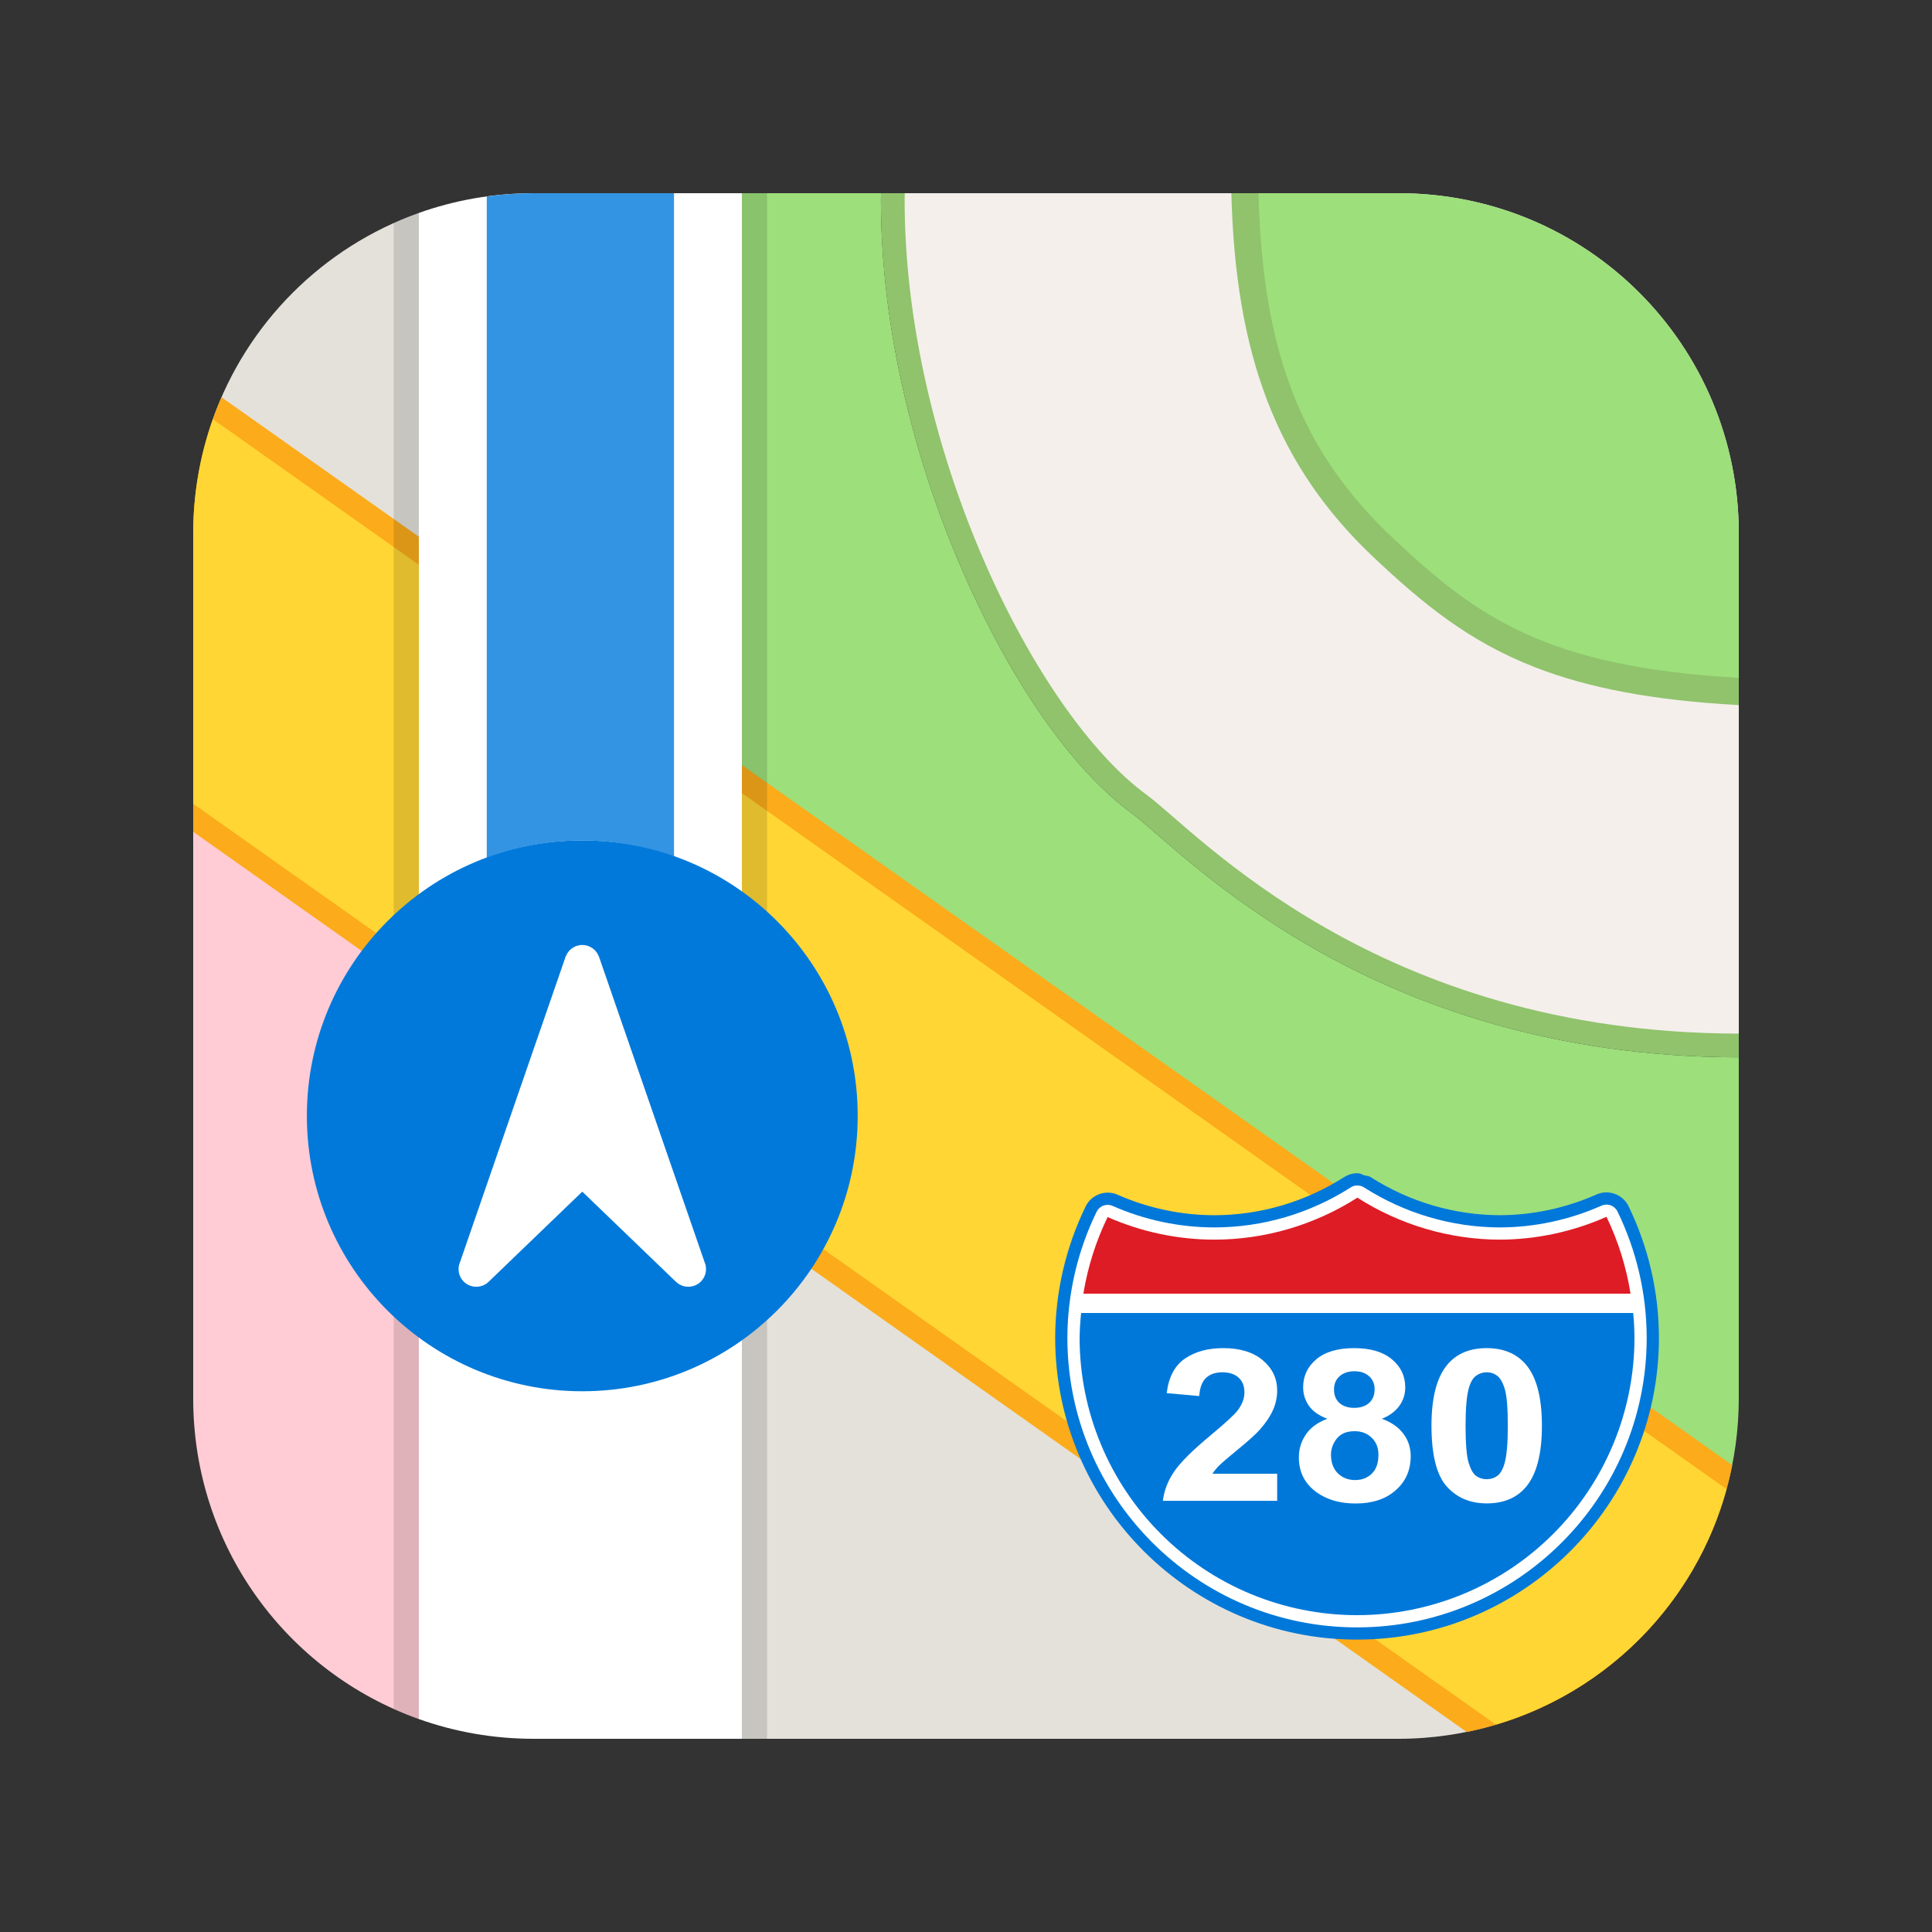<?xml version="1.0" encoding="UTF-8"?> <svg xmlns="http://www.w3.org/2000/svg" width="150" height="150" viewBox="0 0 150 150" fill="none"><rect x="0" y="0" width="150" height="150" fill="#333333" stroke="none"/> <g clip-path="url(#clip0_632_131)"> <path d="M57.6 92.516V135H108.571C111.206 135 113.745 134.61 116.143 133.897L57.6 92.516Z" fill="#E4E1DA"></path> <path d="M15 62.405V108.572C15 120.083 22.289 129.826 32.52 133.467V74.789L15 62.405Z" fill="#FFCCD5"></path> <path d="M32.52 16.533C25.063 19.187 19.172 25.084 16.524 32.542L32.52 43.849V16.533Z" fill="#E4E1DA"></path> <path d="M57.6 15V61.577L134.046 115.613C134.662 113.372 134.999 111.014 134.999 108.572V82.091C120.587 82.073 109.729 78.046 102.021 73.649C98.159 71.446 95.083 69.151 92.734 67.236C90.386 65.321 88.682 63.742 87.932 63.193C83.168 59.708 78.45 52.851 74.734 44.321C71.019 35.792 68.395 25.597 68.395 15.51C68.395 15.338 68.402 15.17 68.404 15H57.6Z" fill="#9DDF7B"></path> <path d="M17.198 30.842C15.787 34.081 15 37.658 15 41.428V64.582L113.874 134.471C124.285 132.367 132.435 124.181 134.492 113.752L17.198 30.842Z" fill="#FCAB1A"></path> <path d="M16.524 32.542C15.54 35.318 15 38.307 15 41.428V62.405L116.147 133.9C124.849 131.317 131.644 124.395 134.05 115.616L16.524 32.542Z" fill="#FFD634"></path> <path opacity="0.125" d="M41.428 15C37.549 15 33.876 15.835 30.564 17.323V132.677C33.876 134.165 37.549 135 41.428 135H59.556V15H41.428Z" fill="black"></path> <path d="M41.429 15C38.299 15 35.302 15.542 32.52 16.532V133.468C35.302 134.458 38.299 135 41.429 135H57.6V15H41.429Z" fill="white"></path> <path d="M68.404 15C68.402 15.17 68.394 15.338 68.394 15.51C68.394 25.597 71.018 35.792 74.734 44.321C78.45 52.851 83.167 59.708 87.932 63.193C88.682 63.742 90.385 65.321 92.734 67.236C95.082 69.151 98.158 71.446 102.021 73.649C109.728 78.046 120.586 82.073 134.999 82.091V78.41C121.269 78.391 111.104 74.594 103.845 70.453C100.207 68.378 97.302 66.213 95.058 64.383C92.814 62.553 91.312 61.101 90.108 60.22C86.318 57.449 81.645 50.973 78.107 42.85C74.569 34.728 72.076 24.954 72.076 15.51C72.076 15.338 72.082 15.17 72.085 15H68.404Z" fill="#90C36C"></path> <path d="M70.244 15C70.243 15.17 70.235 15.338 70.235 15.509C70.235 35.041 80.466 55.45 89.02 61.706C92.923 64.561 106.825 80.214 135 80.25V41.428C135 26.787 123.213 15 108.571 15H70.244Z" fill="#F4EFEB"></path> <path d="M95.601 15C95.923 27.491 99.052 36.145 106.741 43.358C110.426 46.814 114.003 49.809 119.253 51.836C123.294 53.397 128.258 54.375 135 54.743V50.513C128.692 50.149 124.241 49.232 120.772 47.893C116.211 46.132 113.211 43.636 109.628 40.275C102.731 33.805 100.102 26.763 99.82 15H95.601Z" fill="#90C36C"></path> <path d="M97.71 15C98.013 27.128 100.893 34.974 108.185 41.815C114.599 47.833 119.946 51.783 135 52.628V41.428C135 26.787 123.213 15 108.572 15H97.71Z" fill="#9DDF7B"></path> <path d="M41.428 15C40.193 15 38.98 15.091 37.791 15.253V66.594C40.164 65.711 42.675 65.256 45.208 65.251C47.635 65.26 50.044 65.682 52.33 66.5V15H41.428Z" fill="#3394E3"></path> <path d="M105.328 91.089C104.986 91.1 104.652 91.202 104.364 91.387C101.337 93.319 97.852 94.344 94.293 94.349C91.705 94.347 89.141 93.803 86.76 92.754C85.836 92.347 84.733 92.754 84.291 93.662C82.744 96.838 81.935 100.324 81.924 103.856V103.863C81.926 116.784 92.438 127.299 105.359 127.299C118.282 127.299 128.799 116.783 128.799 103.86C128.799 103.859 128.799 103.858 128.799 103.856C128.793 100.316 127.985 96.823 126.435 93.64C125.992 92.731 124.883 92.328 123.959 92.737C121.581 93.792 119.023 94.34 116.436 94.349C112.893 94.335 109.422 93.311 106.409 91.388C106.248 91.285 106.051 91.289 105.869 91.238C105.708 91.135 105.519 91.083 105.328 91.089V91.089Z" fill="#0078D9"></path> <path d="M105.356 92.038C105.185 92.044 105.019 92.095 104.875 92.187C101.697 94.216 98.032 95.292 94.291 95.297C91.57 95.295 88.879 94.726 86.378 93.624C86.154 93.525 85.9 93.517 85.669 93.602C85.439 93.686 85.25 93.857 85.143 94.077C83.658 97.124 82.882 100.468 82.871 103.857C82.871 103.858 82.871 103.86 82.871 103.861C82.871 116.27 92.951 126.35 105.36 126.35C117.769 126.35 127.849 116.27 127.849 103.861C127.849 103.86 127.849 103.86 127.849 103.859C127.843 100.463 127.067 97.112 125.581 94.058C125.473 93.837 125.284 93.666 125.053 93.582C124.822 93.498 124.568 93.506 124.343 93.606C121.844 94.714 119.152 95.29 116.431 95.298C112.707 95.283 109.061 94.208 105.897 92.188C105.736 92.085 105.547 92.033 105.356 92.039V92.038Z" fill="white"></path> <path d="M105.386 92.987C102.056 95.112 98.213 96.241 94.29 96.246C91.438 96.243 88.616 95.647 85.996 94.492C85.083 96.373 84.449 98.376 84.113 100.439H126.594C126.265 98.37 125.637 96.359 124.728 94.472C122.108 95.634 119.285 96.237 116.431 96.246C112.525 96.231 108.701 95.103 105.386 92.987Z" fill="#DE1C25"></path> <path d="M83.938 101.939C83.87 102.577 83.831 103.218 83.82 103.86C83.82 109.573 86.09 115.051 90.129 119.091C94.169 123.131 99.647 125.4 105.36 125.4C108.189 125.4 110.99 124.843 113.603 123.76C116.217 122.678 118.591 121.091 120.591 119.091C122.591 117.091 124.178 114.716 125.261 112.103C126.343 109.49 126.9 106.689 126.9 103.86C126.896 103.218 126.863 102.577 126.801 101.939H83.938Z" fill="#0078D9"></path> <path d="M99.159 114.42V116.522H90.286C90.382 115.728 90.671 114.976 91.151 114.267C91.631 113.553 92.58 112.608 93.997 111.432C95.138 110.482 95.838 109.838 96.096 109.5C96.444 109.033 96.618 108.571 96.618 108.115C96.618 107.61 96.465 107.223 96.159 106.955C95.859 106.681 95.442 106.544 94.907 106.544C94.379 106.544 93.958 106.686 93.646 106.971C93.334 107.255 93.154 107.728 93.106 108.388L90.583 108.163C90.734 106.917 91.205 106.023 91.998 105.481C92.79 104.939 93.781 104.668 94.97 104.668C96.273 104.668 97.297 104.982 98.042 105.61C98.786 106.238 99.159 107.019 99.159 107.953C99.159 108.485 99.051 108.992 98.834 109.476C98.624 109.953 98.288 110.455 97.826 110.981C97.519 111.33 96.967 111.832 96.168 112.487C95.37 113.142 94.862 113.577 94.646 113.792C94.436 114.007 94.264 114.216 94.132 114.42H99.159Z" fill="white"></path> <path d="M103.05 110.152C102.395 109.905 101.918 109.567 101.617 109.137C101.323 108.702 101.176 108.227 101.176 107.712C101.176 106.831 101.518 106.104 102.203 105.529C102.894 104.955 103.872 104.668 105.139 104.668C106.394 104.668 107.367 104.955 108.058 105.529C108.755 106.104 109.103 106.831 109.103 107.712C109.103 108.259 108.944 108.748 108.625 109.178C108.307 109.602 107.86 109.926 107.283 110.152C108.016 110.415 108.571 110.799 108.95 111.304C109.334 111.808 109.526 112.391 109.526 113.051C109.526 114.141 109.136 115.027 108.355 115.709C107.581 116.391 106.548 116.731 105.257 116.731C104.056 116.731 103.056 116.45 102.257 115.886C101.314 115.22 100.843 114.307 100.843 113.148C100.843 112.509 101.02 111.924 101.374 111.392C101.729 110.855 102.287 110.442 103.05 110.152V110.152ZM103.572 107.873C103.572 108.324 103.713 108.676 103.995 108.928C104.284 109.18 104.665 109.306 105.139 109.306C105.62 109.306 106.004 109.18 106.292 108.928C106.581 108.67 106.725 108.316 106.725 107.865C106.725 107.441 106.581 107.102 106.292 106.85C106.01 106.592 105.635 106.464 105.166 106.464C104.68 106.464 104.293 106.592 104.004 106.85C103.716 107.108 103.572 107.449 103.572 107.873V107.873ZM103.338 112.93C103.338 113.553 103.515 114.039 103.869 114.388C104.23 114.737 104.677 114.911 105.211 114.911C105.734 114.911 106.166 114.745 106.509 114.412C106.851 114.074 107.022 113.588 107.022 112.954C107.022 112.402 106.848 111.959 106.5 111.626C106.151 111.287 105.71 111.118 105.175 111.118C104.557 111.118 104.095 111.309 103.788 111.69C103.488 112.071 103.338 112.485 103.338 112.93V112.93Z" fill="white"></path> <path d="M115.426 104.668C116.705 104.668 117.705 105.076 118.426 105.892C119.285 106.858 119.714 108.461 119.714 110.7C119.714 112.933 119.282 114.538 118.417 115.515C117.702 116.321 116.705 116.723 115.426 116.723C114.141 116.723 113.105 116.283 112.319 115.403C111.532 114.517 111.139 112.941 111.139 110.675C111.139 108.453 111.571 106.853 112.436 105.876C113.15 105.07 114.147 104.668 115.426 104.668ZM115.426 106.544C115.12 106.544 114.847 106.633 114.607 106.81C114.366 106.982 114.18 107.293 114.048 107.744C113.874 108.329 113.787 109.314 113.787 110.7C113.787 112.085 113.865 113.038 114.021 113.558C114.177 114.074 114.372 114.418 114.607 114.589C114.847 114.761 115.12 114.847 115.426 114.847C115.733 114.847 116.006 114.761 116.246 114.589C116.486 114.412 116.672 114.098 116.804 113.647C116.979 113.067 117.066 112.085 117.066 110.7C117.066 109.314 116.988 108.364 116.832 107.849C116.675 107.328 116.477 106.982 116.237 106.81C116.003 106.633 115.733 106.544 115.426 106.544V106.544Z" fill="white"></path> <path d="M45.208 108.017C57.017 108.017 66.591 98.443 66.591 86.634C66.591 74.824 57.017 65.251 45.208 65.251C33.399 65.251 23.825 74.824 23.825 86.634C23.825 98.443 33.399 108.017 45.208 108.017Z" fill="#0179DA"></path> <path d="M45.115 73.368C45.101 73.369 45.086 73.373 45.071 73.375C45.033 73.379 44.995 73.386 44.957 73.394C44.902 73.405 44.848 73.415 44.795 73.432C44.782 73.436 44.77 73.436 44.759 73.441C44.74 73.449 44.724 73.458 44.706 73.466C44.651 73.487 44.598 73.511 44.546 73.54C44.513 73.558 44.481 73.578 44.45 73.599C44.411 73.624 44.375 73.65 44.339 73.679C44.302 73.71 44.267 73.742 44.233 73.776C44.205 73.804 44.179 73.833 44.154 73.864C44.12 73.904 44.091 73.945 44.063 73.988C44.043 74.018 44.024 74.048 44.006 74.08C43.979 74.13 43.955 74.182 43.934 74.235C43.927 74.255 43.915 74.271 43.908 74.291L41.959 79.931C41.953 79.939 41.952 79.946 41.948 79.954L40.49 84.174L39.504 87.026V87.027L35.725 97.966C35.499 98.464 35.582 99.066 35.985 99.485C36.213 99.721 36.503 99.853 36.804 99.891C36.804 99.891 36.809 99.892 36.809 99.892C36.889 99.901 36.969 99.904 37.049 99.901C37.073 99.9 37.095 99.897 37.119 99.895C37.176 99.89 37.233 99.881 37.29 99.867C37.327 99.858 37.363 99.849 37.399 99.837C37.443 99.823 37.485 99.808 37.528 99.79C37.575 99.769 37.62 99.746 37.665 99.72C37.691 99.706 37.717 99.691 37.742 99.674C37.803 99.634 37.859 99.588 37.913 99.538C37.919 99.533 37.926 99.529 37.933 99.524L38.011 99.45V99.446L45.208 92.518L52.405 99.446C52.412 99.454 52.419 99.459 52.426 99.467L52.485 99.523C52.49 99.529 52.497 99.532 52.504 99.538C52.559 99.587 52.615 99.633 52.676 99.674C52.701 99.69 52.726 99.704 52.752 99.719C52.797 99.745 52.842 99.768 52.89 99.789C52.932 99.807 52.975 99.823 53.018 99.837C53.054 99.847 53.09 99.858 53.127 99.867C53.183 99.879 53.239 99.889 53.297 99.895C53.321 99.897 53.344 99.9 53.368 99.9C53.448 99.904 53.528 99.902 53.608 99.891C53.608 99.891 53.613 99.89 53.613 99.89C53.914 99.852 54.205 99.72 54.432 99.484C54.835 99.065 54.918 98.463 54.693 97.965L48.468 79.953C48.468 79.948 48.463 79.942 48.461 79.937L46.51 74.291C46.503 74.269 46.489 74.25 46.48 74.228C46.461 74.179 46.439 74.131 46.414 74.084C46.395 74.05 46.375 74.018 46.354 73.986C46.326 73.944 46.297 73.903 46.264 73.865C46.238 73.832 46.21 73.802 46.18 73.773C46.149 73.741 46.116 73.711 46.082 73.683C46.044 73.652 46.004 73.624 45.964 73.597C45.933 73.576 45.903 73.557 45.87 73.54C45.819 73.511 45.766 73.488 45.712 73.466C45.694 73.459 45.677 73.448 45.658 73.441C45.645 73.438 45.634 73.436 45.622 73.432C45.57 73.416 45.516 73.404 45.461 73.394C45.423 73.386 45.385 73.379 45.347 73.375C45.302 73.371 45.256 73.37 45.21 73.37C45.179 73.369 45.148 73.364 45.117 73.366L45.115 73.368Z" fill="white"></path> <path opacity="0.24" d="M134.046 115.614C134.014 115.73 133.982 115.847 133.948 115.962C133.982 115.847 134.018 115.732 134.05 115.616L134.046 115.614Z" fill="black"></path> <path opacity="0.24" d="M133.949 115.962C133.914 116.082 133.881 116.201 133.845 116.32C133.881 116.202 133.914 116.082 133.949 115.962Z" fill="black"></path> <path opacity="0.24" d="M133.845 116.32C133.751 116.629 133.654 116.936 133.549 117.24C133.654 116.936 133.751 116.629 133.845 116.32Z" fill="black"></path> <path opacity="0.24" d="M40.151 15.033C40.011 15.04 39.873 15.051 39.734 15.06C39.873 15.051 40.011 15.039 40.151 15.033Z" fill="black"></path> <path opacity="0.24" d="M38.917 15.121C38.728 15.139 38.54 15.16 38.352 15.182C38.54 15.16 38.728 15.139 38.917 15.121Z" fill="black"></path> <path opacity="0.24" d="M37.692 15.266C37.495 15.294 37.298 15.323 37.102 15.355C37.298 15.323 37.495 15.294 37.692 15.266Z" fill="black"></path> <path opacity="0.24" d="M36.484 15.465C36.279 15.504 36.074 15.543 35.871 15.586C36.074 15.543 36.279 15.504 36.484 15.465Z" fill="black"></path> <path opacity="0.24" d="M35.326 15.711C35.107 15.762 34.888 15.812 34.671 15.869C34.888 15.812 35.107 15.762 35.326 15.711Z" fill="black"></path> <path opacity="0.24" d="M16.514 32.576C16.398 32.905 16.288 33.236 16.185 33.571C16.288 33.236 16.398 32.905 16.514 32.576Z" fill="black"></path> <path opacity="0.24" d="M16.167 33.627C16.069 33.948 15.976 34.271 15.89 34.597C15.976 34.272 16.069 33.948 16.167 33.627Z" fill="black"></path> <path opacity="0.24" d="M15.855 34.731C15.777 35.033 15.704 35.337 15.636 35.643C15.704 35.337 15.777 35.033 15.855 34.731Z" fill="black"></path> <path opacity="0.24" d="M15.592 35.842C15.531 36.124 15.476 36.409 15.425 36.696C15.476 36.41 15.531 36.124 15.592 35.842Z" fill="black"></path> <path opacity="0.24" d="M15.379 36.943C15.33 37.233 15.287 37.524 15.247 37.817C15.287 37.524 15.33 37.233 15.379 36.943Z" fill="black"></path> <path opacity="0.24" d="M15.217 38.04C15.179 38.334 15.149 38.629 15.121 38.926C15.149 38.629 15.179 38.334 15.217 38.04Z" fill="black"></path> <path opacity="0.24" d="M15.097 39.164C15.074 39.441 15.056 39.719 15.042 39.998C15.056 39.719 15.074 39.441 15.097 39.164Z" fill="black"></path> <path opacity="0.24" d="M15.024 40.307C15.01 40.679 15 41.052 15 41.428C15 41.052 15.009 40.679 15.024 40.307Z" fill="black"></path> <path opacity="0.24" d="M116.143 133.897L116.148 133.901C116.4 133.826 116.652 133.747 116.901 133.665C116.651 133.747 116.397 133.823 116.144 133.898L116.143 133.897Z" fill="black"></path> <path opacity="0.24" d="M124.958 129.328C124.55 129.65 124.134 129.961 123.707 130.258C124.134 129.96 124.55 129.65 124.958 129.328Z" fill="black"></path> <path opacity="0.24" d="M123.662 130.29C123.451 130.436 123.238 130.579 123.022 130.719C123.238 130.579 123.451 130.436 123.662 130.29Z" fill="black"></path> <path opacity="0.24" d="M122.886 130.807C122.466 131.077 122.037 131.336 121.601 131.583C122.037 131.336 122.465 131.077 122.886 130.807Z" fill="black"></path> <path opacity="0.24" d="M121.544 131.616C121.31 131.747 121.074 131.875 120.835 132C121.074 131.875 121.31 131.747 121.544 131.616Z" fill="black"></path> <path opacity="0.24" d="M120.786 132.025C120.336 132.259 119.878 132.48 119.414 132.688C119.878 132.48 120.336 132.259 120.786 132.025Z" fill="black"></path> <path opacity="0.24" d="M34.671 134.131C34.888 134.188 35.107 134.238 35.326 134.289C35.107 134.238 34.888 134.188 34.671 134.131Z" fill="black"></path> <path opacity="0.24" d="M35.871 134.414C36.074 134.457 36.279 134.496 36.484 134.535C36.279 134.496 36.074 134.457 35.871 134.414Z" fill="black"></path> <path opacity="0.24" d="M37.102 134.645C37.298 134.677 37.495 134.706 37.692 134.734C37.495 134.706 37.298 134.677 37.102 134.645Z" fill="black"></path> <path opacity="0.24" d="M38.352 134.818C38.54 134.84 38.728 134.861 38.917 134.879C38.728 134.861 38.54 134.84 38.352 134.818Z" fill="black"></path> <path opacity="0.24" d="M39.734 134.94C39.873 134.949 40.011 134.96 40.151 134.967C40.011 134.96 39.873 134.949 39.734 134.94Z" fill="black"></path> </g> <defs> <clipPath id="clip0_632_131"> <rect width="120" height="120" fill="white" transform="translate(15 15)"></rect> </clipPath> </defs> </svg> 